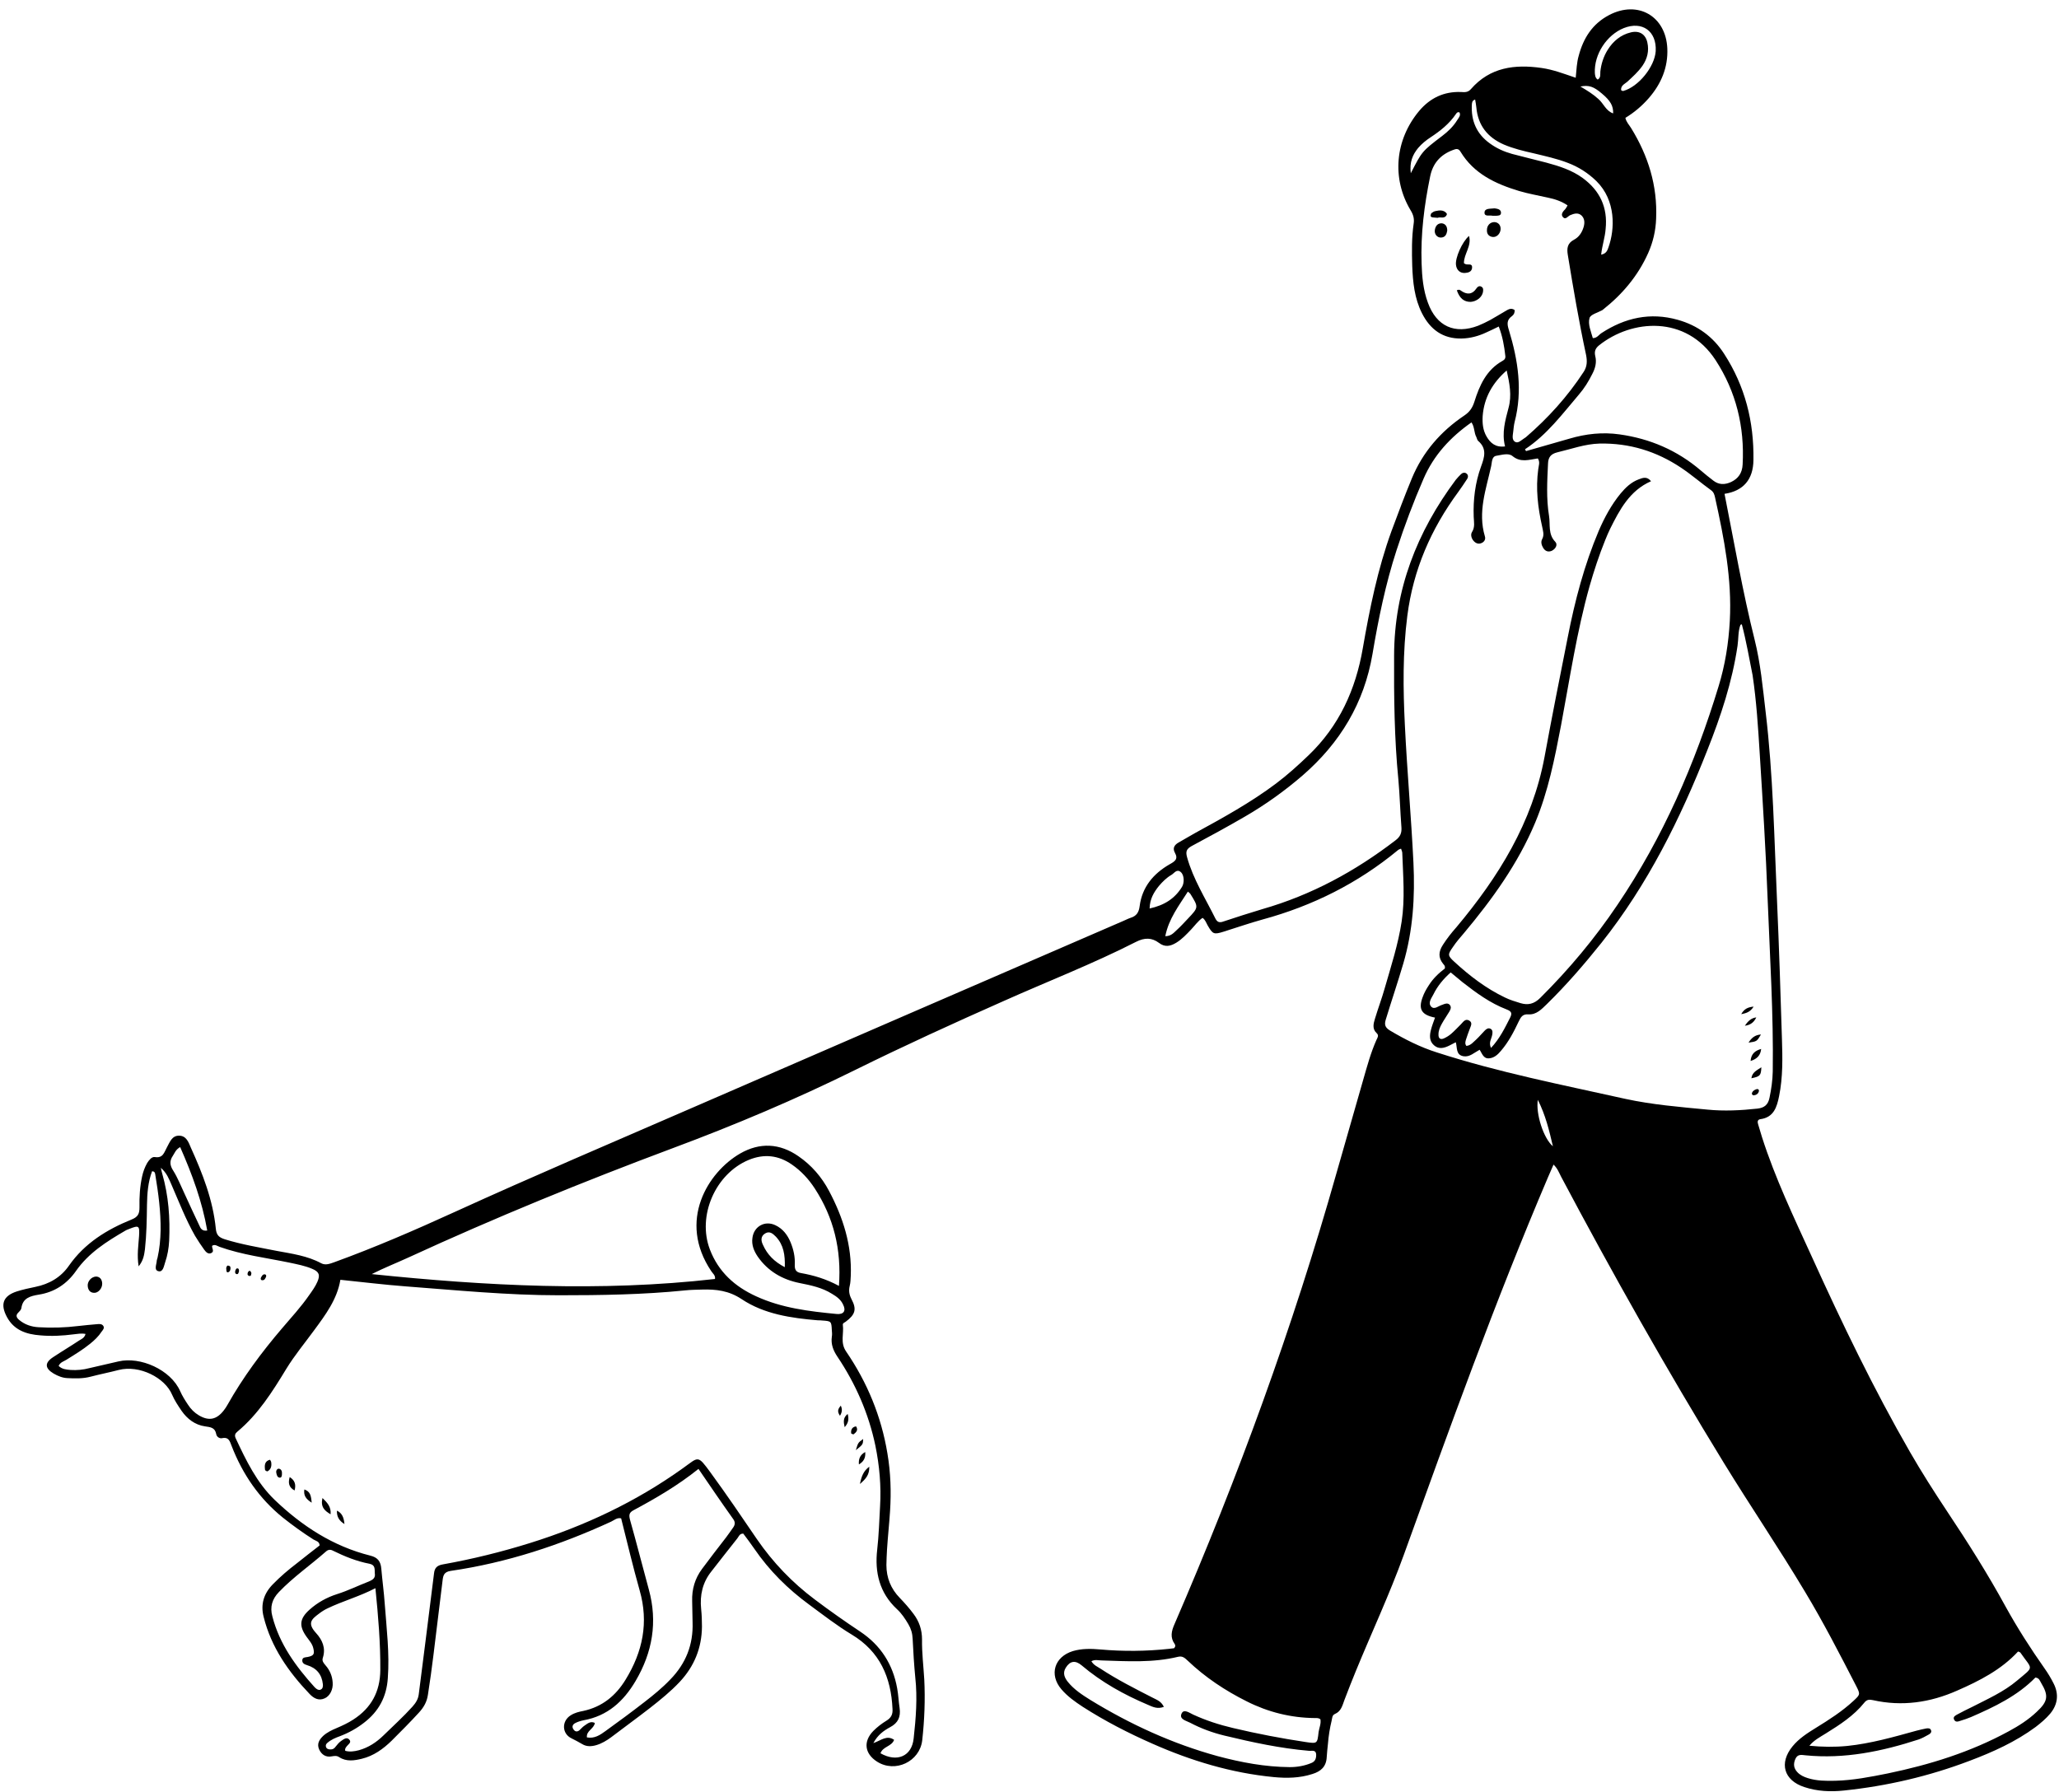 <?xml version="1.0" encoding="UTF-8"?>
<!DOCTYPE svg PUBLIC '-//W3C//DTD SVG 1.0//EN'
          'http://www.w3.org/TR/2001/REC-SVG-20010904/DTD/svg10.dtd'>
<svg height="880.3" preserveAspectRatio="xMidYMid meet" version="1.0" viewBox="292.1 143.4 1011.4 880.3" width="1011.4" xmlns="http://www.w3.org/2000/svg" xmlns:xlink="http://www.w3.org/1999/xlink" zoomAndPan="magnify"
><g id="change1_1"
  ><path d="M1028.3,303.8c-2.2,1.1-4.1,2-6.1,2.9c-3.8,1.8-7.9,2.9-12.1,3c-9.3,0.2-15.5-4.5-19.5-12.4c-3.7-7.3-4.5-15.3-4.8-23.3 c-0.2-6.9-0.3-13.8,0.7-20.7c0.4-2.5-0.2-4.5-1.5-6.6c-9.4-15.7-7.6-34.7,4.2-48.8c5.4-6.4,12.2-9.6,20.5-9.3 c1.8,0.1,3.4,0.3,4.9-1.4c9.4-10.8,21.6-12.3,34.8-10.4c5.6,0.8,10.8,2.8,16.7,4.8c0.4-3.9,0.5-7.5,1.5-10.9 c2.3-8.6,6.7-15.6,14.9-19.9c14.1-7.4,27.9,0.5,28.6,16.4c0.4,9.3-3,17.4-9.1,24.4c-3.3,3.8-7.2,7.1-11.5,9.7 c0.5,2.2,1.9,3.5,2.8,5c8.4,13.6,13,28.3,12.3,44.5c-0.2,5.9-1.5,11.5-3.9,16.9c-5,11.2-12.7,20.3-22.2,27.8 c-0.1,0.1-0.3,0.2-0.4,0.3c-2.2,1.2-5.7,2.1-6.2,3.8c-0.9,3.1,0.7,6.6,1.6,9.9c2.1,0,2.9-1.6,4.3-2.5c11.5-7.5,23.9-10.3,37.4-6.5 c9.7,2.7,17.4,8.3,22.8,16.7c10.3,15.9,14.7,33.4,14.4,52.2c-0.1,9.6-5,15.2-14.2,16.6c4.8,24.2,8.9,48.1,14.8,71.7 c2.9,11.6,4,23.6,5.4,35.5c3.7,30.9,4.2,62,5.6,93c1,22.5,1.7,45,2.4,67.5c0.3,9.4,0.5,18.9-1.4,28.2c-1.1,5.4-2.6,10.4-9.2,11.3 c-1.4,0.2-1.5,1.3-1.1,2.5c0.7,2.1,1.2,4.2,1.9,6.3c6.5,20.3,15.7,39.5,24.5,58.8c14.8,32.6,30.3,64.8,48.2,95.9 c5.7,9.9,11.9,19.6,18.2,29.1c10.2,15.3,20,30.8,28.8,46.9c5.8,10.5,12.2,20.5,19.1,30.3c1.7,2.4,3.2,4.9,4.5,7.5 c2.6,5.2,2,10.2-1.7,14.7c-2.1,2.5-4.6,4.6-7.2,6.6c-9.9,7.3-21,12.3-32.4,16.6c-20,7.6-40.6,12.4-61.8,14.6 c-6.5,0.7-13.1,0.4-19.4-1.7c-10.1-3.3-12.5-11.8-5.8-20c3.2-3.9,7.3-6.5,11.5-9.1c6.5-4,12.9-8.1,18.5-13.3c3.2-3,3.4-3.1,1.3-7.2 c-8.1-15.7-16.1-31.3-25.2-46.4c-12.8-21.4-26.8-42-39.8-63.2c-28.2-46-54.7-93-80-140.7c-1-1.9-1.7-4-3.7-5.9 c-1,2.3-1.9,4.3-2.7,6.2c-26,61-48.4,123.4-70.9,185.7c-7,19.3-15.7,37.9-23.5,56.9c-1.9,4.7-3.8,9.4-5.6,14.2 c-1,2.7-1.6,5.6-4.7,6.9c-1.4,0.6-1.3,2.1-1.6,3.3c-0.9,3.7-1.5,7.5-1.8,11.3c-0.2,2.2-0.5,4.3-0.6,6.5c-0.2,4.7-2.8,7.1-7.1,8.4 c-6.2,2-12.5,2.1-18.9,1.5c-20.8-2-40.6-8-59.6-16.4c-11.8-5.2-23.3-11.1-34.2-18.1c-3.8-2.5-7.5-5.1-10.5-8.6 c-6.2-7.2-3.5-16,5.6-18.8c4.4-1.3,9-1.2,13.5-0.8c11.3,1,22.5,0.9,33.7-0.3c0.9-0.1,1.8-0.2,2.5-0.3c0.8-0.8,0.7-1.5,0.3-2.1 c-2.3-3.2-1.6-6.3-0.1-9.7c31.2-72.1,58.1-145.7,79.5-221.3c4.4-15.4,8.8-30.7,13.2-46.1c1.9-6.6,3.7-13.3,6.5-19.6 c0.5-1.1,1.4-2.2,0.1-3.4c-2.3-2.1-1.5-4.8-0.8-7.1c1.5-5,3.4-10,4.8-15c3.1-10.8,6.6-21.5,8.3-32.7c1.7-11.2,0.7-22.5,0.3-33.7 c0-0.7-0.4-1.3-0.6-2.1c-0.7,0.3-1.2,0.4-1.6,0.8c-19.6,16.2-41.8,27.3-66.4,34c-6.5,1.8-12.8,4-19.2,6c-4.8,1.5-5.3,1.2-7.8-3.1 c-0.7-1.2-1.1-2.7-2.5-3.7c-2.2,1.5-3.8,3.8-5.6,5.7c-2.3,2.4-4.5,4.8-7.3,6.5c-2.8,1.7-5.5,2.4-8.5,0.1c-3.5-2.6-7-2.7-11.3-0.5 c-21.2,10.8-43.4,19.4-65.1,29.1c-24.4,10.8-48.7,21.9-72.6,33.7c-29.3,14.5-59.4,27.2-90,38.6c-43.9,16.4-87.2,34.1-129.8,53.7 c-5.9,2.7-12,5.1-17.9,8.1c56.1,5.8,112.3,8.8,168.6,2.4c0.3-1.8-1.1-2.7-1.8-3.8c-16.7-24.8-1.6-48.7,14.1-57.8 c9.7-5.6,19.5-5.1,28.7,1.3c6.4,4.4,11.4,10.2,15,17c6.9,13,11.3,26.7,10.7,41.7c-0.1,1.6-0.1,3.3-0.5,4.9 c-0.6,2.4-0.3,4.4,0.9,6.7c2.6,4.9,1.8,7.5-2.9,11c-0.6,0.4-1.5,0.7-1.4,1.5c0.6,4.4-1.4,8.7,1.6,13.1 c10.4,15.2,17.3,31.9,20.3,50.1c1.6,9.4,1.9,18.8,1.3,28.2c-0.4,6.3-1.1,12.7-1.5,19c-0.2,2.5-0.2,5.1-0.3,7.6 c0,6.3,2.2,11.7,6.6,16.2c2.4,2.5,4.7,5.1,6.7,7.8c2.8,3.7,4.2,7.8,4.2,12.6c-0.1,6.5,0.7,13,1.1,19.6c0.5,10,0.1,20-1,29.9 c-1.2,10.5-13.3,16.2-22.2,10.5c-6.1-3.9-6.9-9.9-1.8-15.1c1.9-1.9,4.1-3.6,6.4-5c2.3-1.4,3.2-3.1,3-5.8 c-0.7-15.5-6.2-28.2-20-36.5c-7.3-4.4-14.1-9.7-20.9-14.7c-10.5-7.7-19.6-16.7-27-27.5c-1.7-2.5-3.6-5-5.4-7.4 c-1.8-0.1-2.2,1.4-2.9,2.3c-4.3,5.4-8.5,10.8-12.8,16.3c-4.3,5.4-5.7,11.6-5,18.4c0.3,2.9,0.4,5.8,0.4,8.7 c-0.1,10.5-3.8,19.5-10.9,27.1c-4.5,4.8-9.6,8.9-14.7,12.9c-6.3,4.9-12.8,9.6-19.1,14.4c-2.2,1.6-4.5,3-7.2,3.8 c-2.4,0.7-4.8,0.8-6.9-0.5c-1.7-1-3.4-1.9-5.2-2.8c-4.9-2.3-5-8.6-0.4-11.4c1.9-1.2,4-1.7,6.1-2.1c9.3-2,16-7.5,20.8-15.4 c8.4-13.7,11.4-28,6.9-43.8c-3.3-11.7-6.1-23.5-9.1-35.4c-2-0.5-3.4,0.9-4.9,1.6c-25.2,11.6-51.3,20.2-78.8,24.2 c-3.3,0.5-3.7,2.2-4,4.6c-1.5,12.3-3,24.5-4.5,36.8c-0.8,6.5-1.7,13-2.7,19.4c-0.5,3.5-2,6.2-4.5,8.9c-4.3,4.7-8.8,9.2-13.3,13.7 c-4.2,4.1-8.9,7.5-14.7,8.9c-3.7,0.9-7.6,1.5-11.1-0.8c-1.2-0.8-2.3-0.6-3.6-0.4c-2.9,0.6-5-0.8-6.2-3.3c-1.3-2.8,0-4.9,2-6.8 c1.9-1.7,4.2-2.8,6.6-3.8c2.8-1.2,5.6-2.5,8.2-4.2c8.8-5.7,13.1-13.7,13.2-24.2c0.1-13.3-1-26.4-2.4-40.3c-7.9,4.1-16,6.3-23.5,9.9 c-1.5,0.7-2.9,1.6-4.2,2.6c-3.6,2.7-6,4.6-1.4,9.6c3,3.3,4.8,7.3,3.3,12c-0.6,1.7,0.4,2.7,1.3,3.8c2.1,2.4,3.3,5.2,3.5,8.4 c0.3,3.5-1.4,6.7-3.9,7.8c-3,1.4-5.5-0.1-7.4-2.1c-10.4-10.9-18.9-23-22.6-37.9c-1.6-6.2,0.1-11.5,4.5-16 c3.7-3.8,7.7-7.2,11.9-10.4c3.7-2.9,7.4-5.9,11.1-8.7c-0.1-2-1.8-2.2-3-2.9c-5.2-3.3-10.2-6.9-15.1-10.8 c-11.6-9.4-19.7-21.2-25.1-35.1c-0.9-2.2-1.3-4.6-4.7-3.9c-1.3,0.3-2.7-0.7-2.9-2c-0.6-3.3-2.9-3.4-5.5-3.8 c-4.9-0.7-8.7-3.6-11.5-7.6c-1.7-2.5-3.5-5.2-4.7-8c-3.5-8.3-16-14.7-26.2-12.1c-4.6,1.2-9.2,2.1-13.8,3.3c-3.8,1-7.6,0.9-11.4,0.7 c-2.4-0.1-4.6-1-6.7-2.2c-4.4-2.6-4.6-5.3-0.3-8.1c4.2-2.8,8.6-5.4,12.8-8.2c1.1-0.7,2.6-1.2,3.1-3.2c-2.1-0.4-4,0-5.9,0.2 c-5.4,0.7-10.9,1-16.3,0.5c-6.8-0.5-12.9-2.5-16.4-9c-3.4-6.3-1.9-10.4,4.9-12.6c2.9-0.9,6-1.6,9-2.2c6.9-1.4,12.6-4.7,16.6-10.5 c7.7-11,18.6-17.7,30.7-22.6c3.3-1.3,3.9-3,3.9-6c-0.1-5.1,0.2-10.2,1.3-15.2c0.5-2.3,1.3-4.5,2.5-6.6c0.9-1.4,2.2-3.1,3.7-2.9 c4.1,0.7,4.6-2.3,6-4.8c1.4-2.5,2.4-5.7,5.9-5.7c3.6,0,4.7,3.2,5.8,5.8c5.8,12.8,10.9,25.8,12.3,39.9c0.3,3.2,1.6,4.3,4.4,5.2 c8.3,2.6,17,4,25.5,5.7c7.5,1.4,15.1,2.4,21.9,6.1c2.1,1.1,4.3,0.2,6.3-0.5c20.1-7.3,39.7-15.8,59.2-24.7 c38.8-17.7,78.1-34.4,117.2-51.4c70.4-30.6,140.9-61.1,211.3-91.6c1.2-0.5,2.3-1.1,3.5-1.5c2.9-0.9,4.1-2.6,4.5-5.8 c1.2-9.3,6.7-15.9,14.7-20.5c2.5-1.4,4.4-2.5,2.6-5.7c-1.2-2.2-0.3-3.8,1.8-5c2.7-1.5,5.3-3.1,8-4.6c13.7-7.5,27.4-15,39.9-24.4 c5.7-4.3,10.9-9,16-13.9c15-14.4,23.1-32.2,26.6-52.5c3.4-19.5,7.3-38.9,14.1-57.6c3.2-8.7,6.5-17.4,10-25.9 c5.4-13,14.2-23.1,25.8-30.9c2.5-1.7,3.9-3.6,4.9-6.7c2.5-8,5.9-15.7,13.8-20.1c1.1-0.6,1.6-1.3,1.4-2.6 C1031,313.5,1030.2,308.7,1028.3,303.8z M1147.7,450.1c-0.4,0.2-0.7,0.2-0.7,0.3c-1.2,3.3-0.9,6.8-1.4,10.2 c-2.6,17.7-8.2,34.6-14.8,51.2c-13.3,33.8-29.3,66.1-52,94.7c-8.4,10.5-17.2,20.7-26.8,30.1c-2.6,2.5-5.2,5.4-9.2,5.1 c-2.9-0.2-3.7,1.5-4.7,3.5c-2.4,5.1-5,10.1-8.7,14.4c-1.5,1.8-3.3,3.5-5.8,3.7c-2.9,0.3-3.5-2.5-4.7-4.2c-2.8,1.5-4.8,3.6-7.8,3.2 c-4-0.6-3.1-4.2-3.9-6.9c-1.2,0.6-2.2,1.1-3.1,1.6c-2.6,1.3-5.2,2-7.6-0.1c-2.4-2.1-2.2-4.9-1.5-7.6c0.5-2,1.3-4,2-6 c-6.6-1.3-8.3-4.1-6.1-10c0.7-2,1.8-4,3-5.8c2.1-3.4,5-6.1,7.9-8.3c0.3-1.3-0.4-1.8-0.8-2.3c-2.5-3.1-2.3-6-0.1-9.4 c2-3.1,4.2-5.9,6.6-8.6c20.7-24.7,37.3-51.4,43.3-83.7c3.6-19.6,7.5-39.2,11.4-58.8c3.5-17.9,8.1-35.4,15.2-52.2 c2.8-6.5,6.2-12.8,10.7-18.3c2.5-3,5.2-5.6,8.9-7c2.1-0.8,4.1-1.6,6.1,0.9c-10.5,4.6-15.4,14-20.1,23.4c-0.9,1.8-1.6,3.6-2.4,5.5 c-3,7.4-5.5,15-7.7,22.7c-6.3,22.4-9.7,45.4-14,68.3c-3.1,16.2-6.3,32.5-12.7,47.8c-8.4,20.1-21.1,37.7-35,54.3 c-1.9,2.2-3.8,4.4-5.4,6.8c-2.6,3.7-2.7,4.2,0.7,7.3c7.5,6.9,15.6,13.1,24.8,17.5c2.4,1.2,5.1,2,7.7,2.8c3.7,1.1,6.7,0.4,9.7-2.6 c14.1-14,26.8-29.2,37.9-45.7c22.4-33.1,38.1-69.3,49.7-107.4c3.2-10.4,4.9-21.2,5.5-32.1c1.1-20.6-2.8-40.5-7.2-60.4 c-0.3-1.4-0.6-2.7-1.9-3.7c-5-3.6-9.7-7.7-14.8-11.1c-12.1-8.1-25.4-12.2-40.1-11.9c-7.2,0.2-13.9,2.7-20.7,4.3 c-3.3,0.8-4.5,2.5-4.6,5.6c-0.4,8.5-0.9,17.1,0.5,25.6c0.7,4.3-0.6,9,3.1,12.8c1.3,1.4,0.1,3.5-1.8,4.4c-1.7,0.7-3.2,0.2-4.2-1.5 c-0.8-1.3-1.2-2.9-0.5-4.2c1.2-2.2,0.4-4.1,0-6.3c-2.1-9.3-3.2-18.6-1.9-28.1c0.2-1.7,1-3.5-0.2-5.3c-4.3,0.6-8.4,2.2-12.5-1.2 c-2-1.6-5.3-0.5-7.9-0.1c-2.3,0.4-2.1,3.2-2.5,5c-2.5,11.4-6.7,22.6-3.1,34.6c0.5,1.5-0.4,2.9-2,3.4c-1.6,0.5-2.9-0.3-3.8-1.5 c-0.9-1.2-1.3-2.9-0.5-4.1c1.5-2.4,0.9-4.9,0.8-7.4c-0.3-8.4,0.7-16.7,3.6-24.7c1.7-4.6,3-8.8-1.4-12.6c-0.5-0.4-0.6-1.3-0.9-1.9 c-1.2-2.2-0.8-4.9-2.4-7.2c-10.4,7.3-18.5,16.1-23.5,27.6c-5,11.5-9.4,23.2-13.3,35.2c-5.4,16.6-8.9,33.7-11.8,50.9 c-4.1,24.2-15.9,43.7-34.3,59.7c-8.8,7.6-18.3,14.4-28.3,20.2c-8.6,5-17.4,9.8-26.2,14.5c-2.5,1.4-3.1,2.6-2.3,5.5 c3,10.8,9,20.2,13.9,30.1c0.9,1.8,2,2.2,3.9,1.5c6.4-2.1,12.8-4.2,19.2-6.1c24.1-6.9,45.6-18.6,65.4-33.8c2.4-1.8,3.1-3.7,2.9-6.4 c-0.6-7.8-0.8-15.6-1.5-23.4c-2-20.3-2.2-40.6-2.1-61c0.1-32.3,11.2-60.7,30.3-86.3c0.8-1,1.7-1.9,2.6-2.8c0.7-0.7,1.7-0.9,2.5-0.4 c1.1,0.7,1.1,1.9,0.4,2.9c-1.4,2.1-2.8,4.3-4.3,6.3c-13.4,18.2-22.1,38.2-25,60.8c-2.3,17.9-2.1,35.9-1.2,53.9 c1.1,22.5,3.1,44.9,4.2,67.4c0.8,16.8-0.2,33.3-5,49.6c-2.7,9.2-5.8,18.3-8.6,27.5c-0.8,2.6-0.2,3.9,2,5.3 c7.4,4.4,14.9,8.2,23.1,10.8c30.3,9.8,61.5,15.9,92.5,22.8c13.3,2.9,26.9,4,40.5,5.3c8.1,0.8,16.3,0.4,24.5-0.5 c3.4-0.4,5.2-1.9,5.9-5.3c0.9-4.3,1.5-8.5,1.6-12.9c0.4-28.2-1.4-56.3-2.5-84.4c-0.9-23.9-2.4-47.9-3.9-71.8 c-0.8-12.9-1.6-25.7-3.5-38.5C1151.3,466.7,1149.9,458.4,1147.7,450.1z M724.6,1004.7c8.1,4.6,15.4,1.5,16.3-7.3 c1.1-9.9,1.9-19.9,0.8-29.9c-0.6-6.3-1-12.7-1.3-19c-0.1-2.7-0.8-5-2.1-7.2c-1.6-2.7-3.3-5.3-5.6-7.4c-8.6-8-11-18.1-9.7-29.3 c0.8-7.1,1-14.1,1.4-21.2c0.6-10-0.3-20-2.3-29.8c-3.3-15.8-9.7-30.4-18.7-43.8c-2-3-3.2-6-2.7-9.7c0.2-1.1,0.1-2.2,0-3.3 c-0.2-4.3-0.3-4.4-4.7-4.7c-0.7-0.1-1.5-0.1-2.2-0.1c-13.1-1.1-26.3-3-37.4-10.4c-6.3-4.2-12.6-4.9-19.5-4.7 c-2.7,0.1-5.5,0.1-8.2,0.4c-20.6,2.1-41.4,2.4-62.1,2.4c-25.3,0-50.4-2.5-75.6-4.4c-10.5-0.8-20.9-2.1-31.7-3.2 c-1.6,9.6-7.3,17.2-12.9,24.8c-4.6,6.3-9.6,12.3-13.7,19c-6.8,11.2-13.8,22.3-24,30.8c-1.1,0.9-1.5,1.8-0.8,3.3 c5.1,10.9,10.3,21.7,19.1,30.2c13.5,12.9,28.7,22.8,47,27.4c3.7,0.9,5.1,2.9,5.4,6.4c0.5,5.8,1.3,11.6,1.7,17.4 c0.9,12.1,2.4,24.2,1.5,36.4c-0.6,9.1-4.4,16.3-11.7,21.9c-3.6,2.8-7.6,5-11.8,6.6c-2.2,0.8-4.4,1.7-6.2,3.3 c-0.6,0.5-0.9,1.1-0.7,1.9c0.3,1,1.2,1.3,2.1,1.3c1.2,0.1,2-0.4,2.7-1.4c0.8-1,1.6-2,2.6-2.7c1.1-0.7,2.6-2.1,3.9-0.9 c1.6,1.5-0.3,2.4-1.1,3.5c-0.4,0.6-1,1.1-0.7,2.2c2.2,0.6,4.4,0.3,6.7-0.3c4.7-1.3,8.6-3.9,12-7.2c4.8-4.7,9.8-9.2,14.3-14.2 c1.7-1.9,2.8-3.7,3.1-6.1c1.1-8.6,2.2-17.3,3.3-25.9c1.4-11.2,2.8-22.3,4.2-33.5c0.3-2.7,1.5-3.9,4.4-4.4 c14.5-2.6,28.7-6.1,42.8-10.5c26.9-8.4,52.1-20.3,75-36.7c7.9-5.6,7.1-6.8,13.7,2.2c7.8,10.7,15.3,21.7,22.7,32.6 c7.9,11.5,17.4,21.4,28.5,29.7c7.3,5.5,14.7,10.7,22.2,15.7c10.1,6.7,16.1,16.1,18.2,27.9c0.6,3.2,0.7,6.5,1.2,9.7 c0.6,4.3-0.7,7.3-4.7,9.4c-3.1,1.7-6,3.7-8.2,7.8c3.8-1.3,6.6-4.1,10.2-1.6C730.1,1001.4,725.8,1001.3,724.6,1004.7z M360.2,765.5 c-0.9-5.6-0.1-10.2,0.2-14.8c0.3-5.2,0-5.5-4.8-3.6c-0.7,0.3-1.4,0.5-2,0.9c-9.1,5.3-18,10.9-24.2,19.8 c-4.5,6.4-10.6,10.4-18.3,11.6c-4.1,0.7-7.8,1.6-8.5,6.6c-0.1,0.8-0.9,1.6-1.5,2.2c-1.5,1.4-0.8,2.6,0.4,3.6c2.7,2.3,6,3.4,9.5,3.6 c6.5,0.4,13.1,0.2,19.6-0.6c3.1-0.3,6.1-0.7,9.2-0.9c1.1-0.1,2.3-0.2,3,0.8c0.8,1.1-0.2,2.1-0.8,2.9c-1.5,2.3-3.5,4.2-5.6,5.9 c-3.7,3-7.7,5.4-11.7,7.9c-1.3,0.8-3,1.2-3.8,3c1.7,1.7,3.8,1.8,5.9,2c3.1,0.2,6.2-0.1,9.2-0.9c4.8-1.1,9.5-2.2,14.3-3.3 c10.7-2.5,25.6,4,30.3,14.6c1,2.3,2.4,4.5,3.8,6.6c1.4,2.2,3.2,4,5.4,5.3c4.9,2.9,8.7,2.1,12.2-2.4c0.7-0.9,1.3-1.8,1.8-2.7 c7.6-13.5,16.8-25.9,26.8-37.6c4.6-5.4,9.4-10.6,13.4-16.4c1.5-2.1,3-4.2,4-6.5c1.5-3.4,0.8-5-2.6-6.4c-3.5-1.5-7.3-2.2-11-3 c-11.5-2.4-23.3-3.8-34.5-7.8c-1.1-0.4-2.2-1.4-3.6-0.5c-0.2,1.2,1.2,2.7-0.3,3.5c-1.6,0.9-2.8-0.5-3.6-1.6 c-1.6-2.2-3.1-4.5-4.5-6.8c-4.6-8.1-7.9-16.7-11.6-25.2c-1.2-2.7-2.2-5.6-5.2-8.2c0.4,1.6,0.5,2.3,0.7,2.9 c3.1,10.8,3.9,21.8,3.4,32.9c-0.2,3.7-0.8,7.2-2,10.7c-0.6,1.8-1,4.8-3.2,4.3c-2.4-0.5-1-3.3-0.9-5.1c0-0.5,0.3-1,0.4-1.6 c1-4.4,1.4-8.9,1.5-13.5c0.1-9.1-1.1-18.1-2.6-27.1c-0.1-0.8-0.2-1.8-1.6-1.8c-2,5.3-2.4,10.9-2.5,16.5c-0.1,7.3-0.2,14.5-1,21.8 C362.9,759.9,362.6,762.5,360.2,765.5z M1062.1,244.3c-2.9-2-6.2-3.1-9.6-3.8c-4.8-1.1-9.6-1.9-14.3-3.3 c-11.5-3.5-22.1-8.4-28.7-19.3c-1-1.7-2.2-1.4-3.7-0.8c-6.2,2.3-9.9,6.6-11.2,13c-2.9,14.1-4.7,28.3-4.2,42.7 c0.2,6.5,0.8,13.1,3.1,19.3c4.2,11.6,13.2,15.7,24.7,11.3c2-0.8,4-1.8,5.9-2.8c2.4-1.3,4.7-2.8,7-4.1c1.5-0.8,3-2.2,5-0.8 c0.1,1.2-0.3,2.2-1.2,2.9c-2.7,1.9-2.6,3.9-1.6,7c4.5,14.8,6.8,29.7,2.8,45.1c-0.4,1.6-0.5,3.2-0.7,4.8c-0.2,1.8-0.8,4,1,5 c1.5,0.8,3-0.9,4.3-1.7c0.3-0.2,0.6-0.4,0.9-0.6c10.9-9.4,20.5-20,28.4-32.1c1.7-2.6,1.8-5.2,1.2-8.3c-3.5-16.3-6.3-32.8-9-49.3 c-0.5-3.1-0.2-5.6,3-7.3c2.5-1.3,4-3.6,4.8-6.3c0.6-2.1,0.5-4.1-1-5.6c-1.7-1.6-3.7-1-5.6-0.2c-1.2,0.5-2.3,2.6-3.7,0.8 c-1-1.3,0.2-2.7,1.3-3.8C1061.5,245.5,1061.7,245,1062.1,244.3z M1041.2,364.1c0.2,0.3,0.3,0.6,0.5,0.9c7.1-2,14.2-4.1,21.3-6.1 c8.1-2.4,16.3-3.3,24.7-2.1c14.9,2.1,28.2,7.8,39.7,17.6c2.1,1.8,4.2,3.5,6.3,5.1c2.7,2.1,5.6,2.1,8.7,0.7c3.6-1.7,5.5-4.5,5.7-8.6 c1-18.5-3.2-35.8-13.3-51.3c-14.5-22.2-41.2-20.1-57.3-7.2c-1.8,1.5-2.3,3-1.8,5.2c0.8,3.1,0,6.1-1.5,8.9c-1.8,3.6-3.9,7-6.5,10 C1059.6,346.7,1052,357,1041.2,364.1z M704.2,775.1c1.3-17.9-2.6-33.6-11.9-47.9c-3-4.6-6.7-8.6-11.2-11.7 c-6.6-4.6-13.7-5.4-21.2-2.3c-16.4,6.8-25.4,27.5-19.1,44c4.2,11,12.2,18.2,22.7,23c12.6,5.8,26.1,7.4,39.6,8.7 c3.5,0.3,4.7-1.6,3.1-4.7c-1.1-2.4-3.2-3.9-5.4-5.2c-4.9-3.1-10.4-4.2-15.9-5.3c-8.5-1.7-15.6-5.8-20.6-13 c-1.9-2.8-3.1-5.8-2.6-9.2c0.7-5.6,6.1-8.7,11.3-6.2c3.6,1.7,5.9,4.7,7.4,8.3c1.5,3.6,2.3,7.3,2.1,11.1c-0.1,2.4,0.6,3.7,3.1,4.1 C691.8,769.9,697.9,771.7,704.2,775.1z M863.8,981.9c-3.2,1.2-5.5,0-7.8-1c-11.8-5-22.8-11.1-32.6-19.4c-3.1-2.6-5.7-2.2-7.8,1.2 c-1.6,2.6-0.6,4.9,1.1,7c3,3.7,7,6.3,11,8.8c19.6,12,40.3,21.5,62.5,27.6c11.6,3.1,23.3,5.3,35.4,5.4c3.7,0,7.2-0.6,10.6-2 c2.1-0.8,2.5-2.5,2.4-4.4c-0.2-2.2-2.2-1.5-3.4-1.6c-14.2-1.2-28-4.2-41.7-7.5c-5.8-1.4-11.5-3.5-16.8-6.3c-1.9-1-5.5-1.7-4.2-4.5 c1.1-2.5,3.9-0.3,5.7,0.5c6.3,2.9,12.8,5,19.6,6.6c11.8,2.8,23.8,5.1,35.8,6.9c5.5,0.8,5.6,0.8,6.2-4.9c0.3-2.1,1.3-4.1,0.9-6.3 c-0.9-0.7-1.8-0.6-2.7-0.6c-11.8-0.1-23-2.9-33.5-8.2c-10.6-5.3-20.4-11.8-29-20c-1.4-1.3-2.5-2.4-4.7-1.9 c-12.3,3-24.9,2.2-37.4,1.8c-1.7,0-3.5-0.6-5.2,0.4c1.2,2,2.9,2.6,4.4,3.6c8.2,5.4,16.9,9.8,25.7,14.3 C860.2,978.4,862.5,979.1,863.8,981.9z M635.2,865c-10.1,8.1-20.9,14.4-31.9,20.3c-2.3,1.2-2.3,2.5-1.7,4.8 c3.2,11.3,6.1,22.8,9.2,34.1c4.4,16,1.8,30.9-6.5,45c-5.9,10-13.8,17.2-25.6,19.3c-1.4,0.3-2.8,0.7-4.1,1.4 c-1.3,0.7-1.7,1.9-0.7,3.2c0.8,1.1,1.8,1.1,2.8,0.3c0.8-0.7,1.5-1.6,2.4-2.2c1.5-1,3-2.5,5.2-1.4c-0.5,3-4.3,3.8-3.9,7.1 c3.7,0.7,6.5-1.2,9.1-3.1c6.5-4.7,12.9-9.4,19.2-14.3c4.4-3.4,8.8-7,12.7-11.1c7.6-7.8,11.3-17.1,10.9-28.1 c-0.1-3.4-0.1-6.9-0.2-10.3c-0.2-5.9,1.4-11.2,4.8-15.8c3.9-5.3,7.9-10.4,11.9-15.6c1.2-1.6,2.3-3.2,3.5-4.9c0.9-1.3,1-2.6,0-4 C646.6,881.7,641,873.5,635.2,865z M1180.9,1001c6.3,0.6,12.4,0.7,18.6,0.1c11.6-1.2,22.8-4.4,34-7.5c1.6-0.4,3.2-0.8,4.8-1.1 c0.9-0.1,1.9-0.2,2.3,0.8c0.5,1-0.3,1.8-1.1,2.2c-1.6,0.9-3.2,1.8-4.9,2.4c-18.1,5.9-36.5,9.7-55.6,7.8c-2-0.2-3.9-0.7-5,1.8 c-1.1,2.5-0.8,4.6,1,6.5c1.4,1.5,3.2,2.3,5.1,2.9c4.4,1.4,8.9,1.4,13.5,1.3c8.7-0.2,17.3-1.9,25.8-3.6 c20.7-4.3,40.7-10.5,59.4-20.7c5-2.7,9.7-5.7,13.8-9.6c5.5-5.1,5.9-7.9,2.1-14.2c-0.6-1-0.9-2.4-2.8-2.6 c-8.8,9-20.1,14.4-31.6,19.4c-1.7,0.7-3.4,1.3-5.1,1.8c-1.2,0.4-2.6,1-3.3-0.7c-0.5-1.3,0.8-1.9,1.7-2.4c2.4-1.3,4.8-2.5,7.3-3.7 c7.6-3.9,15.5-7.4,22-12.9c8.7-7.3,7.6-5.1,1.6-13.8c-0.2-0.2-0.6-0.3-1.1-0.5c-8.2,8.9-18.9,14.4-29.9,19.2 c-13.3,5.9-27.1,7.9-41.4,4.7c-1.8-0.4-3-0.3-4.2,1.2c-5.2,6.5-12.1,10.9-19,15.2C1186,996.8,1183.1,998.3,1180.9,1001z M476.2,916.2c-0.1-2,0.3-4-2.6-4.6c-6.3-1.2-12.2-3.6-17.9-6.4c-1.3-0.7-2.4-0.6-3.5,0.4c-7.6,6.7-16,12.5-23.1,19.9 c-3.3,3.4-4.5,7.3-3.2,12c3.5,13.6,11.5,24.5,20.7,34.7c0.1,0.1,0.3,0.2,0.4,0.4c0.7,0.6,1.5,1.2,2.4,0.9c1.3-0.4,1.4-1.7,1.3-2.7 c-0.5-4.8-3.1-8-7.8-9.4c-1.3-0.4-2.5-1-2.3-2.6c0.2-1.3,1.5-1.2,2.6-1.4c3-0.6,3.5-1.4,2.8-4.3c-0.5-2.2-2-3.8-3.3-5.6 c-3.8-5.3-3.5-8.9,1.4-13.3c4-3.6,8.6-6.1,13.6-7.7c5.4-1.7,10.4-4.2,15.6-6.2C475.4,919.4,476.6,918.5,476.2,916.2z M1004.7,621.1 c-3.6,3.2-6.5,6.7-8.5,10.8c-0.9,1.8-2.8,4.1-1.1,6c1.6,1.7,3.6-0.4,5.5-0.9c0.2,0,0.3-0.2,0.5-0.2c1-0.4,2.1-0.7,3,0.1 c1.1,1.1,0.6,2.3-0.1,3.5c-1.2,2-2.6,4-3.7,6c-0.9,1.6-1.6,3.3-1.6,5.1c-0.1,2,0.9,2.8,2.7,2c1.3-0.6,2.6-1.4,3.6-2.3 c1.6-1.4,3.1-3,4.7-4.6c1.1-1.1,2.1-2.9,4-1.9c2,1.1,0.8,2.8,0.3,4.3c-0.6,1.7-1.3,3.4-1.8,5.1c-0.3,1-0.6,2.1,0.2,3.1 c2.2-0.2,3.4-1.9,4.9-3.2c1.5-1.4,2.7-2.9,4.1-4.3c0.8-0.8,1.7-1.5,2.9-0.9c1.1,0.6,1,1.8,0.8,2.9c-0.3,2-1.9,3.8-0.6,6.5 c4.3-4.6,6.8-9.8,9.4-14.9c1.1-2.2,0.6-3.1-1.7-4c-8.1-3.1-14.9-8.1-21.7-13.4C1008.7,624.4,1006.8,622.8,1004.7,621.1z M1032.2,325.4c-6.9,6-11.1,13.3-11.8,22.4c-0.2,3.5,0.1,6.9,1.9,10c1.9,3.3,4.5,5.5,9.1,4.9c-1.7-6.7,0.1-12.8,1.7-18.9 C1034.8,337.6,1033.6,331.7,1032.2,325.4z M1078.6,268.5c2.6-0.5,3.1-2.2,3.6-3.6c3.2-9,3.7-23-5.9-32.5c-4.1-4-8.8-7-14.1-9 c-5.4-2.1-11.1-3.3-16.8-4.7c-4.9-1.1-9.9-2.3-14.6-4.3c-8-3.5-12.7-9.4-13.5-18.2c-0.1-1.3-0.4-2.6-0.6-3.9 c-1.5,0.5-1.5,1.5-1.6,2.3c-0.5,8.1,2.3,14.6,8.9,19.3c3.3,2.4,6.9,4,10.8,5.1c5.6,1.5,11.2,2.8,16.9,4.3 c6.3,1.7,12.6,3.7,17.9,7.6c8.4,6.2,12.3,14.4,11.2,25C1080.5,260,1079.1,263.9,1078.6,268.5z M1076.9,182.5 c1.6-0.9,1.2-2.5,1.3-3.9c0.4-3.8,1.6-7.5,3.6-10.7c2.7-4.3,6.4-7.4,11.4-8.6c4.2-1,7.2,0.9,8.1,5c0.9,4.1,0,7.9-2.4,11.4 c-2.1,3-4.8,5.4-7.5,7.9c-1.3,1.1-3.2,1.8-3,4.1c0.4,0.2,0.8,0.5,1,0.4c7.5-2,15.5-11.9,16-19.6c0.5-9.8-6.6-14.9-15.7-11.3 c-8.4,3.4-14.6,12.9-14.2,22C1075.6,180.4,1075.7,181.7,1076.9,182.5z M380.6,706.9c-2.3,1.3-2.7,3-3.6,4.3 c-1.7,2.5-1.5,4.7,0.2,7.3c2.2,3.5,3.7,7.4,5.5,11.2c2.4,5.2,4.8,10.5,7.3,15.7c0.6,1.4,1.3,2.9,3.9,2.5 C391.4,733.6,386.5,720.3,380.6,706.9z M856.8,589.7c7.3-1.6,12.4-4.9,15.9-10.6c1.2-1.9,1.2-5.8-0.6-7.3c-2-1.7-3.2,0.6-4.6,1.4 c-2.4,1.4-4.3,3.3-6.1,5.4C858.9,581.7,856.9,585,856.8,589.7z M864.5,603.3c2.8,0,4.1-1.6,5.5-2.9c2-1.8,3.8-3.8,5.7-5.8 c5.2-5.5,5.2-5.5,1.1-12.1c-0.2-0.3-0.5-0.5-1.2-1.1C871.2,588.3,866.2,594.7,864.5,603.3z M677.6,765.9c0.2-6-0.6-11-4.4-15 c-1.4-1.4-3-2.9-5.2-1.6c-2.4,1.4-2.1,3.7-1.1,5.7C669,759.7,672.4,763.2,677.6,765.9z M985.1,228.5c5.5-10.7,5.4-10.7,15.4-18.3 c2.9-2.2,5.5-4.7,7.4-7.8c0.7-1.1,1.9-2.3,1.1-3.8c-1-0.3-1.4,0.3-1.8,0.9c-3.2,4.7-7.6,8.2-12.3,11.3c-2.3,1.5-4.4,3.2-6.2,5.3 C986,219.4,984.4,223.1,985.1,228.5z M1054.9,706.5c-1.9-8.1-3.6-15.2-7.4-22.8C1046.4,690.5,1050.3,702.7,1054.9,706.5z M1084.5,199.1c0.1-3.7-1.3-6.2-5.6-9.8c-4-3.4-6.3-4.2-10.5-3.4c3.4,2,6.3,3.8,8.8,6.1C1079.8,194.2,1080.9,197.9,1084.5,199.1z"
    /><path d="M1157.2,658.7c-0.3,3-1.9,4.9-5.2,5.9C1152.3,660.9,1154.4,659.5,1157.2,658.7z"
    /><path d="M1151,655.6c1.5-2.4,3.2-3.8,6.1-4C1155.1,655,1155.1,655,1151,655.6z"
    /><path d="M1152.4,673.1c0.4-3,2.7-3.9,4.9-5.4C1157.1,671.8,1156.7,672.2,1152.4,673.1z"
    /><path d="M1147.4,641.6c1.5-2.6,3.2-3.4,6.1-3.7C1151.9,640.4,1150.2,641.1,1147.4,641.6z"
    /><path d="M1154.8,643.2c-1,2.1-2.5,3.7-5.6,4.1C1150.8,644.9,1152.4,643.5,1154.8,643.2z"
    /><path d="M1153.4,681.5c-0.6-0.2-0.9-0.7-0.7-1.2c0.4-1.1,1.4-1.6,2.4-1.9c0.7-0.1,1.1,0.4,1,1 C1155.8,680.8,1154.7,681.4,1153.4,681.5z"
    /><path d="M450.5,879.3c2.5,2.4,4.3,4.4,4,8C451.4,885.5,449.5,883.6,450.5,879.3z"
    /><path d="M714.5,872.4c0.8-3.8,1.7-6.3,4.6-8.5C719.2,867.7,717.6,869.8,714.5,872.4z"
    /><path d="M457.6,885.5c2.5,1.2,3.4,3.3,3.7,6.6C458.4,890.3,457.5,888.2,457.6,885.5z"
    /><path d="M424.7,860.5c0.3,0.4,0.5,0.7,0.6,1.1c0.3,1.9,0,3.6-1.8,4.6c-0.2,0.1-1.2-0.4-1.2-0.7C422,863.3,422,861.2,424.7,860.5z"
    /><path d="M714,862.8c-0.2-2.5,0.4-4.6,3.1-6.1C717.4,859.7,716.2,861.5,714,862.8z"
    /><path d="M436.8,875.6c-2.9-1.6-3.2-3.7-2.4-6.6C436.9,870.6,437.6,872.6,436.8,875.6z"
    /><path d="M445.2,881.6c-3.1-2-4-3.7-3.6-6.5C444.5,876.1,444.9,878.1,445.2,881.6z"
    /><path d="M712.5,855.8c1.1-3.7,1.1-3.7,3.6-5.5C716,853,716,853,712.5,855.8z"
    /><path d="M430.6,867.4c0,0.9-0.1,2-1.2,1.9c-1.2-0.2-1.4-1.5-1.6-2.5c-0.2-1,0.5-2,1.3-1.9C430.3,865.1,430.7,866.2,430.6,867.4z"
    /><path d="M708.5,838c0.6,2.4,0.5,4.3-1.5,6.5C706.4,841.8,706.2,839.8,708.5,838z"
    /><path d="M712.6,844.1c1.2,1.8,0.1,2.9-1.2,3.9c-0.2,0.1-1.2-0.3-1.2-0.5C710,845.7,710.7,844.4,712.6,844.1z"
    /><path d="M705.1,833.9c0.8,1.8,0.7,3.2-0.4,5C703.1,836.6,703.9,835.4,705.1,833.9z"
    /><path d="M339.3,770.5c1.9,0.1,2.9,1.4,3,3.4c0.1,2.4-2,4.8-4.1,4.6c-1.9-0.1-2.8-1.4-3-3.2C334.9,773,336.9,770.6,339.3,770.5z"
    /><path d="M422.8,770.6c-0.4,0.8-0.7,1.9-2.1,1.7c-0.5-0.1-0.7-0.8-0.4-1.3c0.4-0.7,0.8-1.6,1.8-1.6 C422.7,769.5,423,769.8,422.8,770.6z"
    /><path d="M409.5,767.9c-0.2,0.6-0.3,1.6-1.2,1.4c-0.8-0.2-0.8-1.1-0.6-1.7c0.1-0.4,0.5-1.1,0.8-1.1 C409.4,766.4,409.5,767.1,409.5,767.9z"
    /><path d="M403.9,765.1c0.9,0.1,1.3,0.3,1.4,0.9c0.1,0.9-0.1,1.9-0.9,2.3c-1,0.5-1.1-0.5-1.1-1.1 C403.1,766.3,403.3,765.5,403.9,765.1z"
    /><path d="M415.6,768.8c-0.2,0.7,0,1.6-1.1,1.4c-0.5-0.1-0.9-0.5-0.8-1.1c0.1-0.7,0.4-1.4,1.2-1.4 C415.2,767.8,415.4,768.5,415.6,768.8z"
    /><path d="M1013.7,259.3c1.4,5-2.6,8.9-2.5,13.4c0.3,0.2,0.6,0.4,0.9,0.5c1.2,0.4,3.3-0.6,3.1,1.8c-0.2,2-2,2.4-3.6,2.5 c-2.3,0.1-4-1.4-4.3-3.9C1006.8,270.2,1010.3,262.2,1013.7,259.3z"
    /><path d="M1007.7,286c1-0.4,1.4-0.3,1.9,0.1c2.9,2.1,5.6,2.2,7.8-1.1c0.5-0.8,1.4-1.3,2.3-0.8c1.2,0.6,1,1.8,0.8,2.9 c-0.6,2.5-3.2,4.4-6,4.6C1011.2,291.7,1009.1,290,1007.7,286z"
    /><path d="M1026.2,252.5c1.9,0.1,3.2,1.6,3,3.7c-0.2,2.1-2,3.9-4,3.6c-1.9-0.3-2.8-1.6-2.7-3.4 C1022.5,254.1,1024.1,252.5,1026.2,252.5z"
    /><path d="M1003,256.7c-0.3,1.7-0.9,3.4-3.2,3.4c-1.8,0-3.2-1.7-2.9-3.7c0.3-1.9,1.3-3.4,3.5-3.3C1002.2,253.4,1003,254.7,1003,256.7 z"
    /><path d="M1025.3,249.4c-1.4-0.4-4,0.6-4-1.5c0-2.2,2.6-1.9,4.3-2.1c0.5-0.1,1.1,0,1.6,0.1c1.1,0.2,2.2,0.7,2.2,2 c0,1.5-1.3,1.4-2.4,1.5C1026.4,249.4,1025.8,249.4,1025.3,249.4z"
    /><path d="M998.3,250.4c-1-0.1-1.7-0.1-2.4-0.2c-0.5-0.1-1.1-0.2-1.1-0.9c0.1-0.5,0.2-1.1,0.6-1.3c0.5-0.4,1.2-0.8,1.8-0.9 c1.9-0.4,3.9-0.7,5.4,1c0.2,0.2,0.3,0.7,0.1,0.9C1001.7,251.1,999.6,249.8,998.3,250.4z"
  /></g
></svg
>
